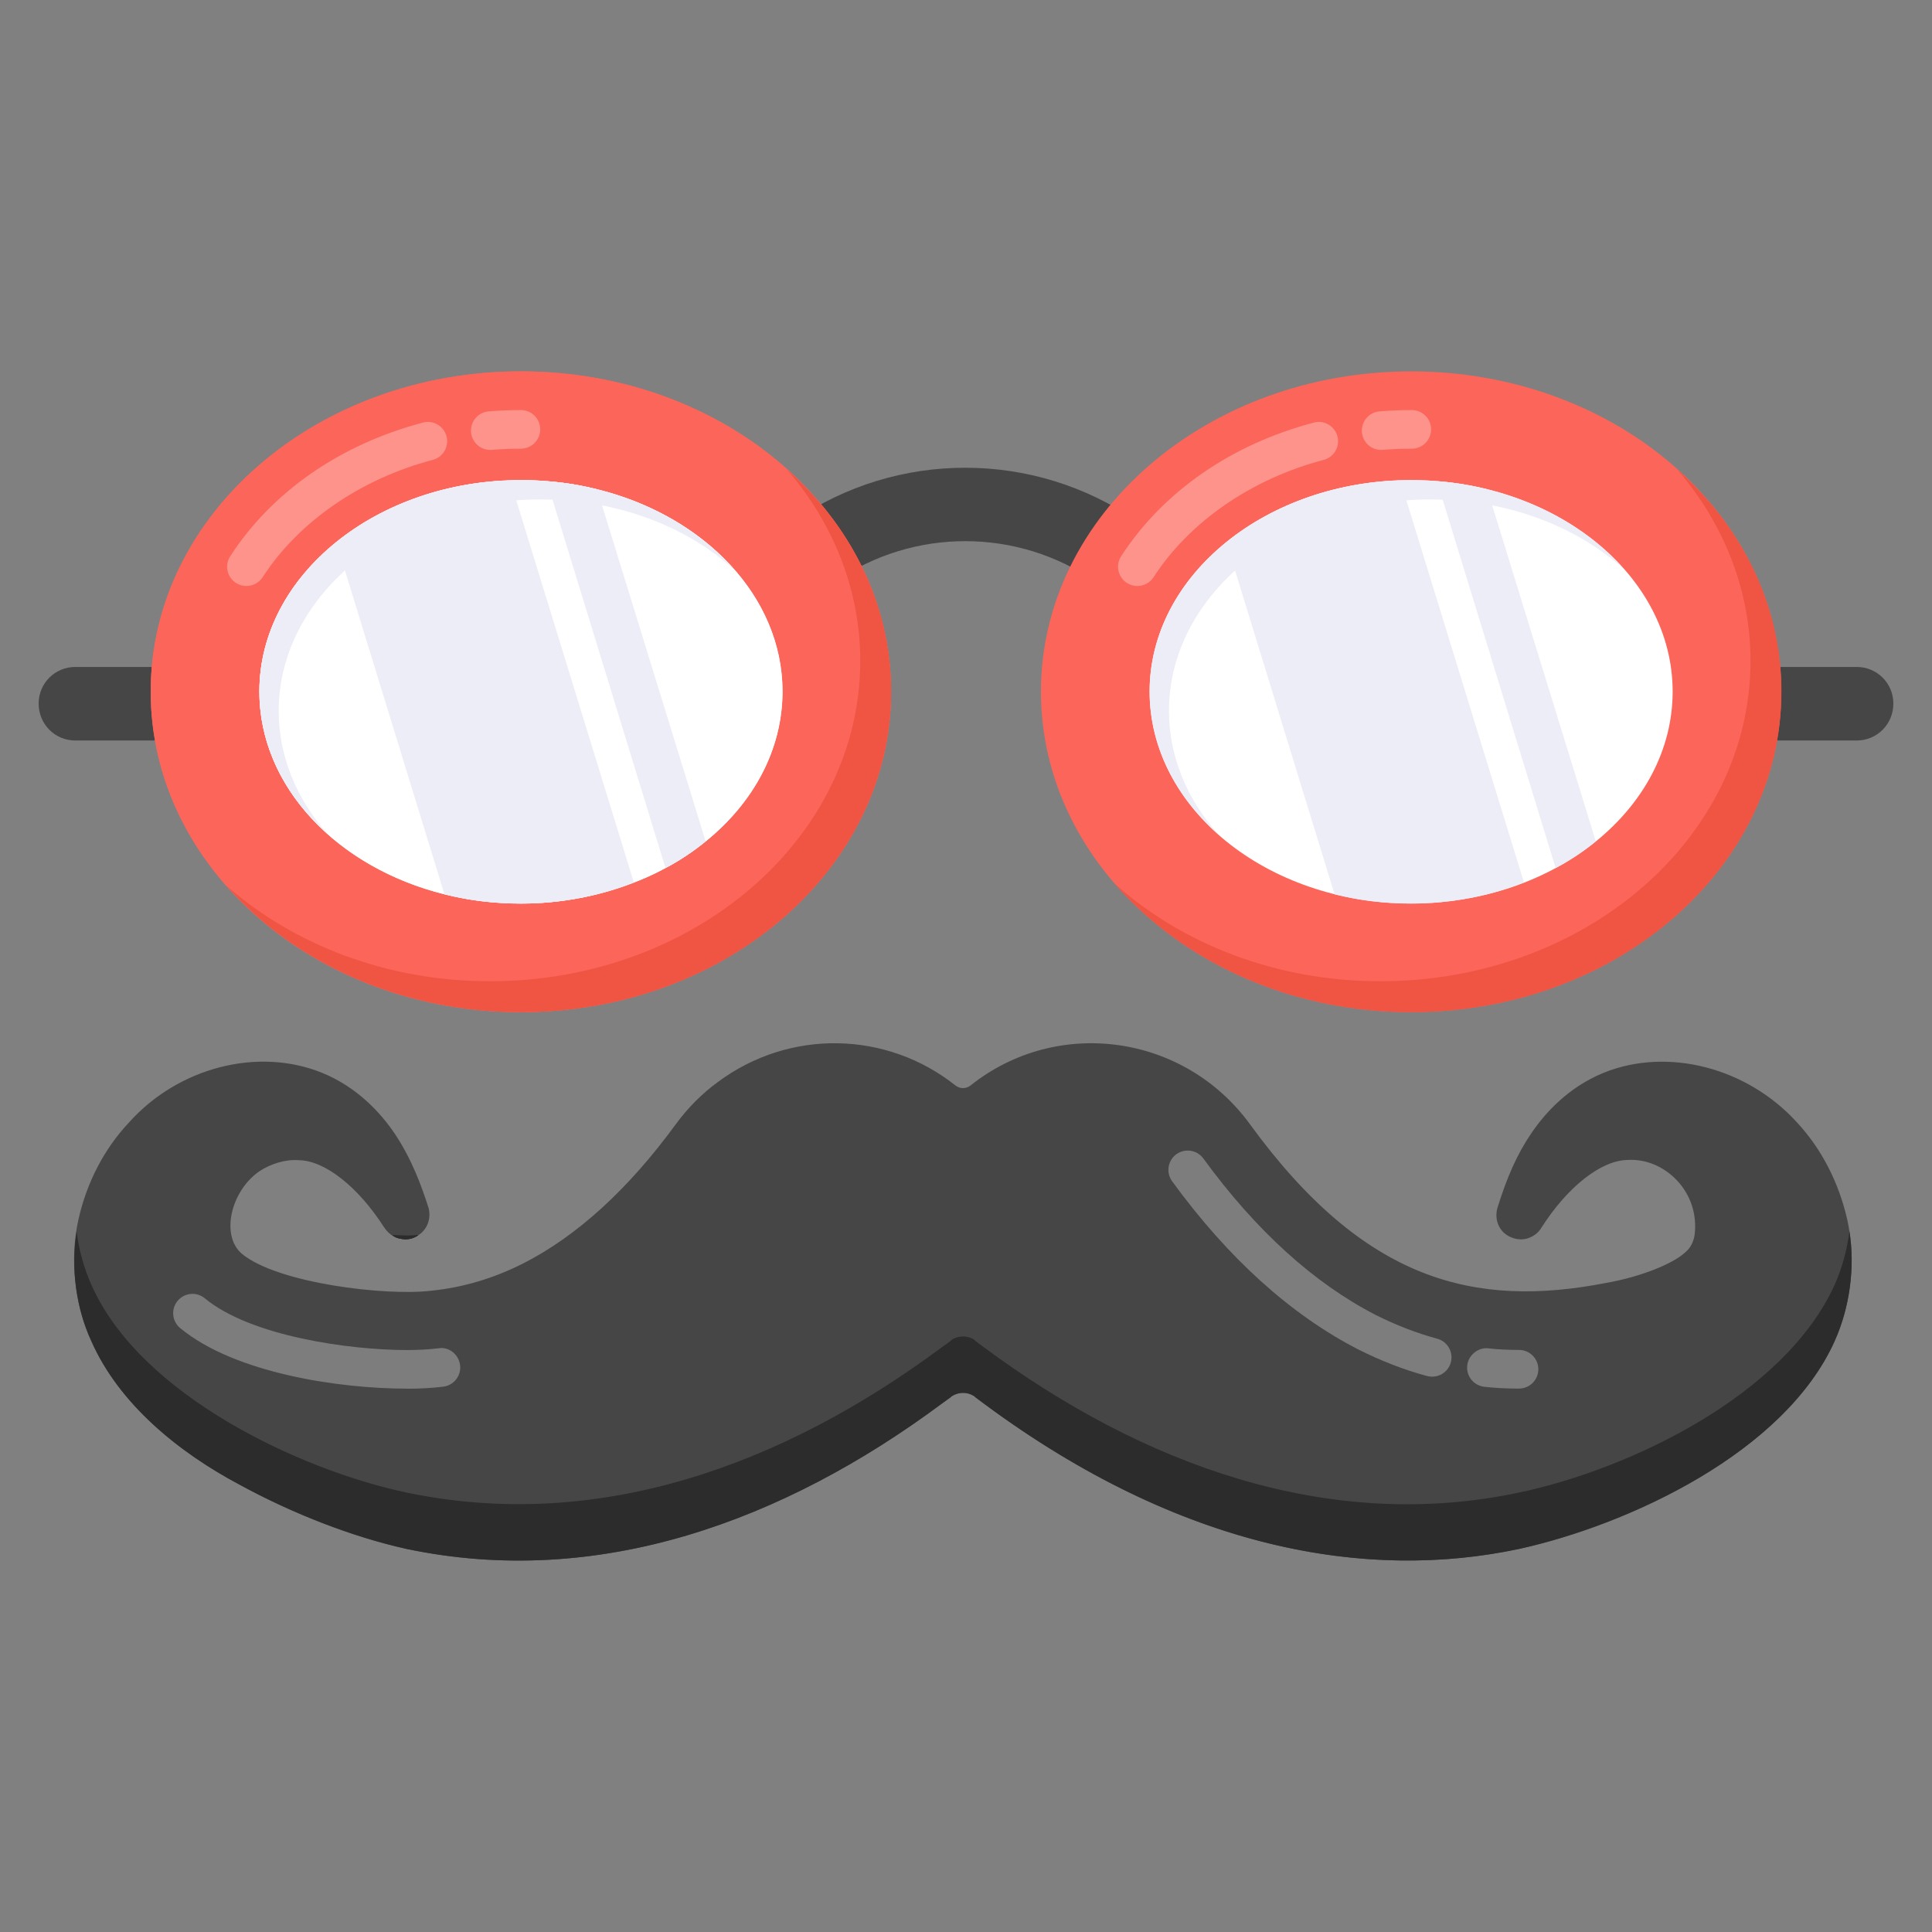 <?xml version="1.0" encoding="UTF-8"?> <!-- icon666.com - MILLIONS vector ICONS FREE --> <svg xmlns="http://www.w3.org/2000/svg" id="Layer_1" viewBox="0 0 50 50"><rect x="0" y="0" width="50" height="50" fill="#808080" stroke="none"/> <g id="_x31_1"> <g> <path d="m47.481 34.704c-1.282 2.887-5.404 4.788-8.155 5.378-4.937 1.048-9.76-.713-13.85-3.752l-.244-.18s0 0-.003-.003c-.183-.134-.426-.131-.612 0-.003 0-.006.003-.009.003l-.244.18c-4.035 3.001-8.87 4.815-13.847 3.752-1.439-.308-3.045-.964-4.312-1.657-1.57-.828-3.125-2.091-3.843-3.721-.438-.956-.56-2.132-.332-3.143.216-.962.667-1.83 1.306-2.509 1.276-1.428 3.335-1.958 4.991-1.291.941.381 1.544 1.069 1.888 1.577.451.673.7 1.376.874 1.915.079.286-.037.582-.28.725-.125.085-.289.113-.454.079-.174-.03-.32-.149-.417-.298-.673-1.048-1.535-1.727-2.205-1.733-.332-.027-.709.085-1.011.28-.745.505-1.023 1.668-.46 2.144.922.76 3.719 1.097 4.906.953.816-.085 1.599-.314 2.381-.71 1.392-.71 2.716-1.922 3.937-3.593.308-.423.688-.804 1.09-1.096 1.858-1.383 4.373-1.325 6.151.088.116.091.274.091.39 0 2.249-1.79 5.536-1.331 7.235 1.008 2.962 4.066 5.808 4.763 9.215 4.102.962-.171 1.714-.509 2.001-.752.143-.116.237-.228.286-.472.153-1.136-.785-2.022-1.736-1.958-.688.012-1.556.7-2.229 1.757-.079.134-.216.234-.381.28-.164.043-.344.006-.487-.079-.244-.143-.35-.445-.265-.725.244-.789.509-1.386.868-1.915.344-.509.947-1.197 1.885-1.577 1.657-.667 3.715-.131 5.006 1.297.63.682 1.075 1.55 1.291 2.503.228 1.011.107 2.186-.329 3.143z" fill="#474646"></path> </g> <g fill="#2d2c2c"> <path d="m10.823 31.965c0 .01-.01.01-.01.01-.13.09-.29.12-.46.08-.07-.01-.14-.04-.2-.09.23.01.46.02.67-0z"></path> <path d="m47.483 34.705c-1.304 2.884-5.271 4.729-8.16 5.38-3.937.838-8.732.035-13.85-3.75l-.24-.18s0 0 0-.01c-.19-.13-.43-.13-.62 0v.01l-.25.18c-4.093 3.038-8.88 4.793-13.85 3.75-1.356-.306-2.883-.882-4.31-1.66-1.575-.838-3.12-2.083-3.84-3.72-.4-.86-.53-1.9-.38-2.83.06.48.19.94.38 1.37 1.263 2.871 5.427 4.805 8.15 5.38 4.962 1.042 9.748-.705 13.85-3.75l.25-.18v-.01c.19-.13.43-.13.62 0v.01l.24.18c4.084 3.021 8.895 4.805 13.85 3.75 2.861-.604 6.866-2.518 8.16-5.38.19-.43.32-.9.38-1.38.15.93.01 1.97-.38 2.84z"></path> </g> <g> <path d="m10.823 31.965c0 .01-.01.01-.01.01-.13.09-.29.12-.46.08-.07-.01-.14-.04-.2-.09.23.01.46.02.67-0z" fill="#2d2c2c"></path> </g> <path d="m29.852 15.063c-.39.366-1.032.31-1.508-.013-2.015-1.391-4.7-1.393-6.718-.006-.477.322-1.127.384-1.51.026-.389-.362-.226-1.141.435-1.593 2.664-1.832 6.209-1.829 8.87.008.66.455.812 1.223.43 1.578z" fill="#474646"></path> <path d="m45.456 17.261v1.903h2.597c.525 0 .947-.422.947-.956 0-.525-.422-.947-.947-.947z" fill="#474646"></path> <path d="m26.939 17.898c0 4.584 4.293 8.296 9.581 8.296 5.296 0 9.58-3.712 9.58-8.296 0-4.575-4.284-8.287-9.58-8.287-5.287 0-9.581 3.712-9.581 8.287z" fill="#fc6559"></path> <path d="m46.103 17.895c0 4.59-4.29 8.3-9.58 8.3-3.14 0-5.93-1.31-7.68-3.33 1.74 1.56 4.18 2.53 6.88 2.53 5.3 0 9.58-3.71 9.58-8.29 0-1.86-.71-3.58-1.9-4.96 1.68 1.49 2.7 3.51 2.7 5.75z" fill="#f05543"></path> <path d="m36.519 23.382c3.732 0 6.769-2.46 6.769-5.484 0-3.018-3.037-5.474-6.769-5.474s-6.768 2.456-6.768 5.474c0 3.024 3.036 5.484 6.768 5.484z" fill="#fff"></path> <path d="m42.043 14.745c-1.23-1.12-3.03-1.82-5.02-1.82-3.74 0-6.77 2.46-6.77 5.47 0 1.19.47 2.3 1.28 3.2-1.1-.97-1.78-2.28-1.78-3.7 0-3.01 3.03-5.47 6.77-5.47 2.28 0 4.29.92 5.52 2.32z" fill="#ededf7"></path> <path d="m4.544 17.261v1.903h-2.597c-.525 0-.947-.422-.947-.956 0-.525.422-.947.947-.947z" fill="#474646"></path> <path d="m23.061 17.898c0 4.584-4.293 8.296-9.581 8.296-5.296 0-9.58-3.712-9.58-8.296 0-4.575 4.284-8.287 9.58-8.287 5.287 0 9.581 3.712 9.581 8.287z" fill="#fc6559"></path> <path d="m23.061 17.898c0 4.584-4.293 8.296-9.581 8.296-5.296 0-9.58-3.712-9.58-8.296 0-4.575 4.284-8.287 9.58-8.287 5.287 0 9.581 3.712 9.581 8.287z" fill="#fc6559"></path> <path d="m23.063 17.895c0 4.59-4.29 8.3-9.58 8.3-3.12 0-5.89-1.29-7.63-3.28 1.74 1.53 4.15 2.48 6.83 2.48 5.29 0 9.58-3.71 9.58-8.29 0-1.86-.71-3.58-1.9-4.96 1.68 1.49 2.7 3.51 2.7 5.75z" fill="#f05543"></path> <path d="m13.481 23.382c-3.732 0-6.769-2.46-6.769-5.484 0-3.018 3.037-5.474 6.769-5.474s6.768 2.456 6.768 5.474c0 3.024-3.036 5.484-6.768 5.484z" fill="#fff"></path> <path d="m20.253 17.895c0 1.51-.76 2.89-1.99 3.88-.32.26-.66.49-1.04.69-.26.14-.53.27-.82.37-.88.35-1.88.55-2.92.55-.69 0-1.35-.08-1.98-.24-2.77-.69-4.79-2.78-4.79-5.25 0-1.51.76-2.87 1.99-3.86 1.16-.94 2.75-1.55 4.5-1.6.09-.01.19-.01.28-.01.23 0 .45.01.67.03.45.03.88.1 1.3.21 2.77.68 4.8 2.77 4.8 5.23z" fill="#fff"></path> <g fill="#ededf7"> <path d="m19.003 14.745c-1.23-1.12-3.03-1.82-5.02-1.82-3.73 0-6.77 2.46-6.77 5.47 0 1.18.46 2.28 1.25 3.17-1.09-.97-1.75-2.26-1.75-3.67 0-3.01 3.04-5.47 6.77-5.47 2.28 0 4.29.92 5.52 2.32z"></path> <g> <path d="m16.403 22.835c-.88.35-1.88.55-2.92.55-.69 0-1.35-.08-1.98-.24l-2.8-9.11c1.16-.94 2.75-1.55 4.5-1.6z"></path> <path d="m18.263 21.775c-.32.26-.66.49-1.04.69l-3.07-10.01c.45.03.88.1 1.3.21z"></path> </g> <g> <path d="m39.439 22.835c-.88.35-1.88.55-2.92.55-.69 0-1.35-.08-1.98-.24l-2.8-9.11c1.16-.94 2.75-1.55 4.5-1.6z"></path> <path d="m41.3 21.775c-.32.26-.66.49-1.04.69l-3.07-10.01c.45.03.88.1 1.3.21z"></path> </g> </g> <g opacity=".3"> <g> <path d="m12.687 11.644c-.257 0-.476-.197-.497-.459-.022-.275.182-.517.457-.539.274-.022.553-.034.834-.034.276 0 .5.224.5.5s-.224.5-.5.5c-.254 0-.505.01-.752.03-.014.001-.027.002-.042.002z" fill="#fff"></path> </g> <g> <path d="m6.377 15.166c-.094 0-.188-.026-.271-.08-.232-.15-.298-.46-.148-.691 1.081-1.669 2.853-2.897 4.988-3.459.263-.072.54.089.61.356.07.267-.089.54-.356.61-1.866.491-3.471 1.598-4.402 3.035-.096.148-.257.229-.42.229z" fill="#fff"></path> </g> </g> <g opacity=".3"> <g> <path d="m35.743 11.644c-.257 0-.476-.197-.497-.459-.022-.275.182-.517.457-.539.274-.022.553-.034.834-.034.276 0 .5.224.5.5s-.224.5-.5.5c-.254 0-.505.01-.752.03-.014.001-.027.002-.042.002z" fill="#fff"></path> </g> <g> <path d="m29.434 15.166c-.094 0-.188-.026-.271-.08-.232-.15-.298-.46-.148-.691 1.081-1.669 2.853-2.897 4.988-3.459.263-.072.54.089.61.356.07.267-.089.54-.356.61-1.866.491-3.471 1.598-4.402 3.035-.096.148-.257.229-.42.229z" fill="#fff"></path> </g> </g> <g opacity=".3"> <path d="m10.525 35.938c-1.734 0-4.445-.395-5.862-1.567-.213-.177-.243-.491-.067-.704.178-.214.492-.243.704-.067 1.197.99 3.767 1.339 5.226 1.339.294 0 .572-.015.824-.045.27-.046.523.16.557.436.034.273-.161.523-.436.557-.289.036-.608.053-.945.053z" fill="#fff"></path> </g> <g opacity=".3"> <g> <path d="m39.312 35.937c-.335 0-.652-.018-.903-.048-.274-.033-.47-.282-.437-.556.033-.274.302-.476.556-.437.218.026.494.04.784.04.276 0 .5.224.5.5s-.224.5-.5.5z" fill="#fff"></path> </g> <g> <path d="m36.932 35.612c-.601-.164-1.182-.389-1.778-.687-1.75-.9-3.37-2.364-4.82-4.354-.162-.224-.113-.536.109-.699.223-.161.537-.113.699.109 1.357 1.862 2.859 3.226 4.464 4.052.531.265 1.054.467 1.59.613.267.073.423.348.351.614-.071.261-.341.423-.614.351z" fill="#fff"></path> </g> </g> </g> </svg> 